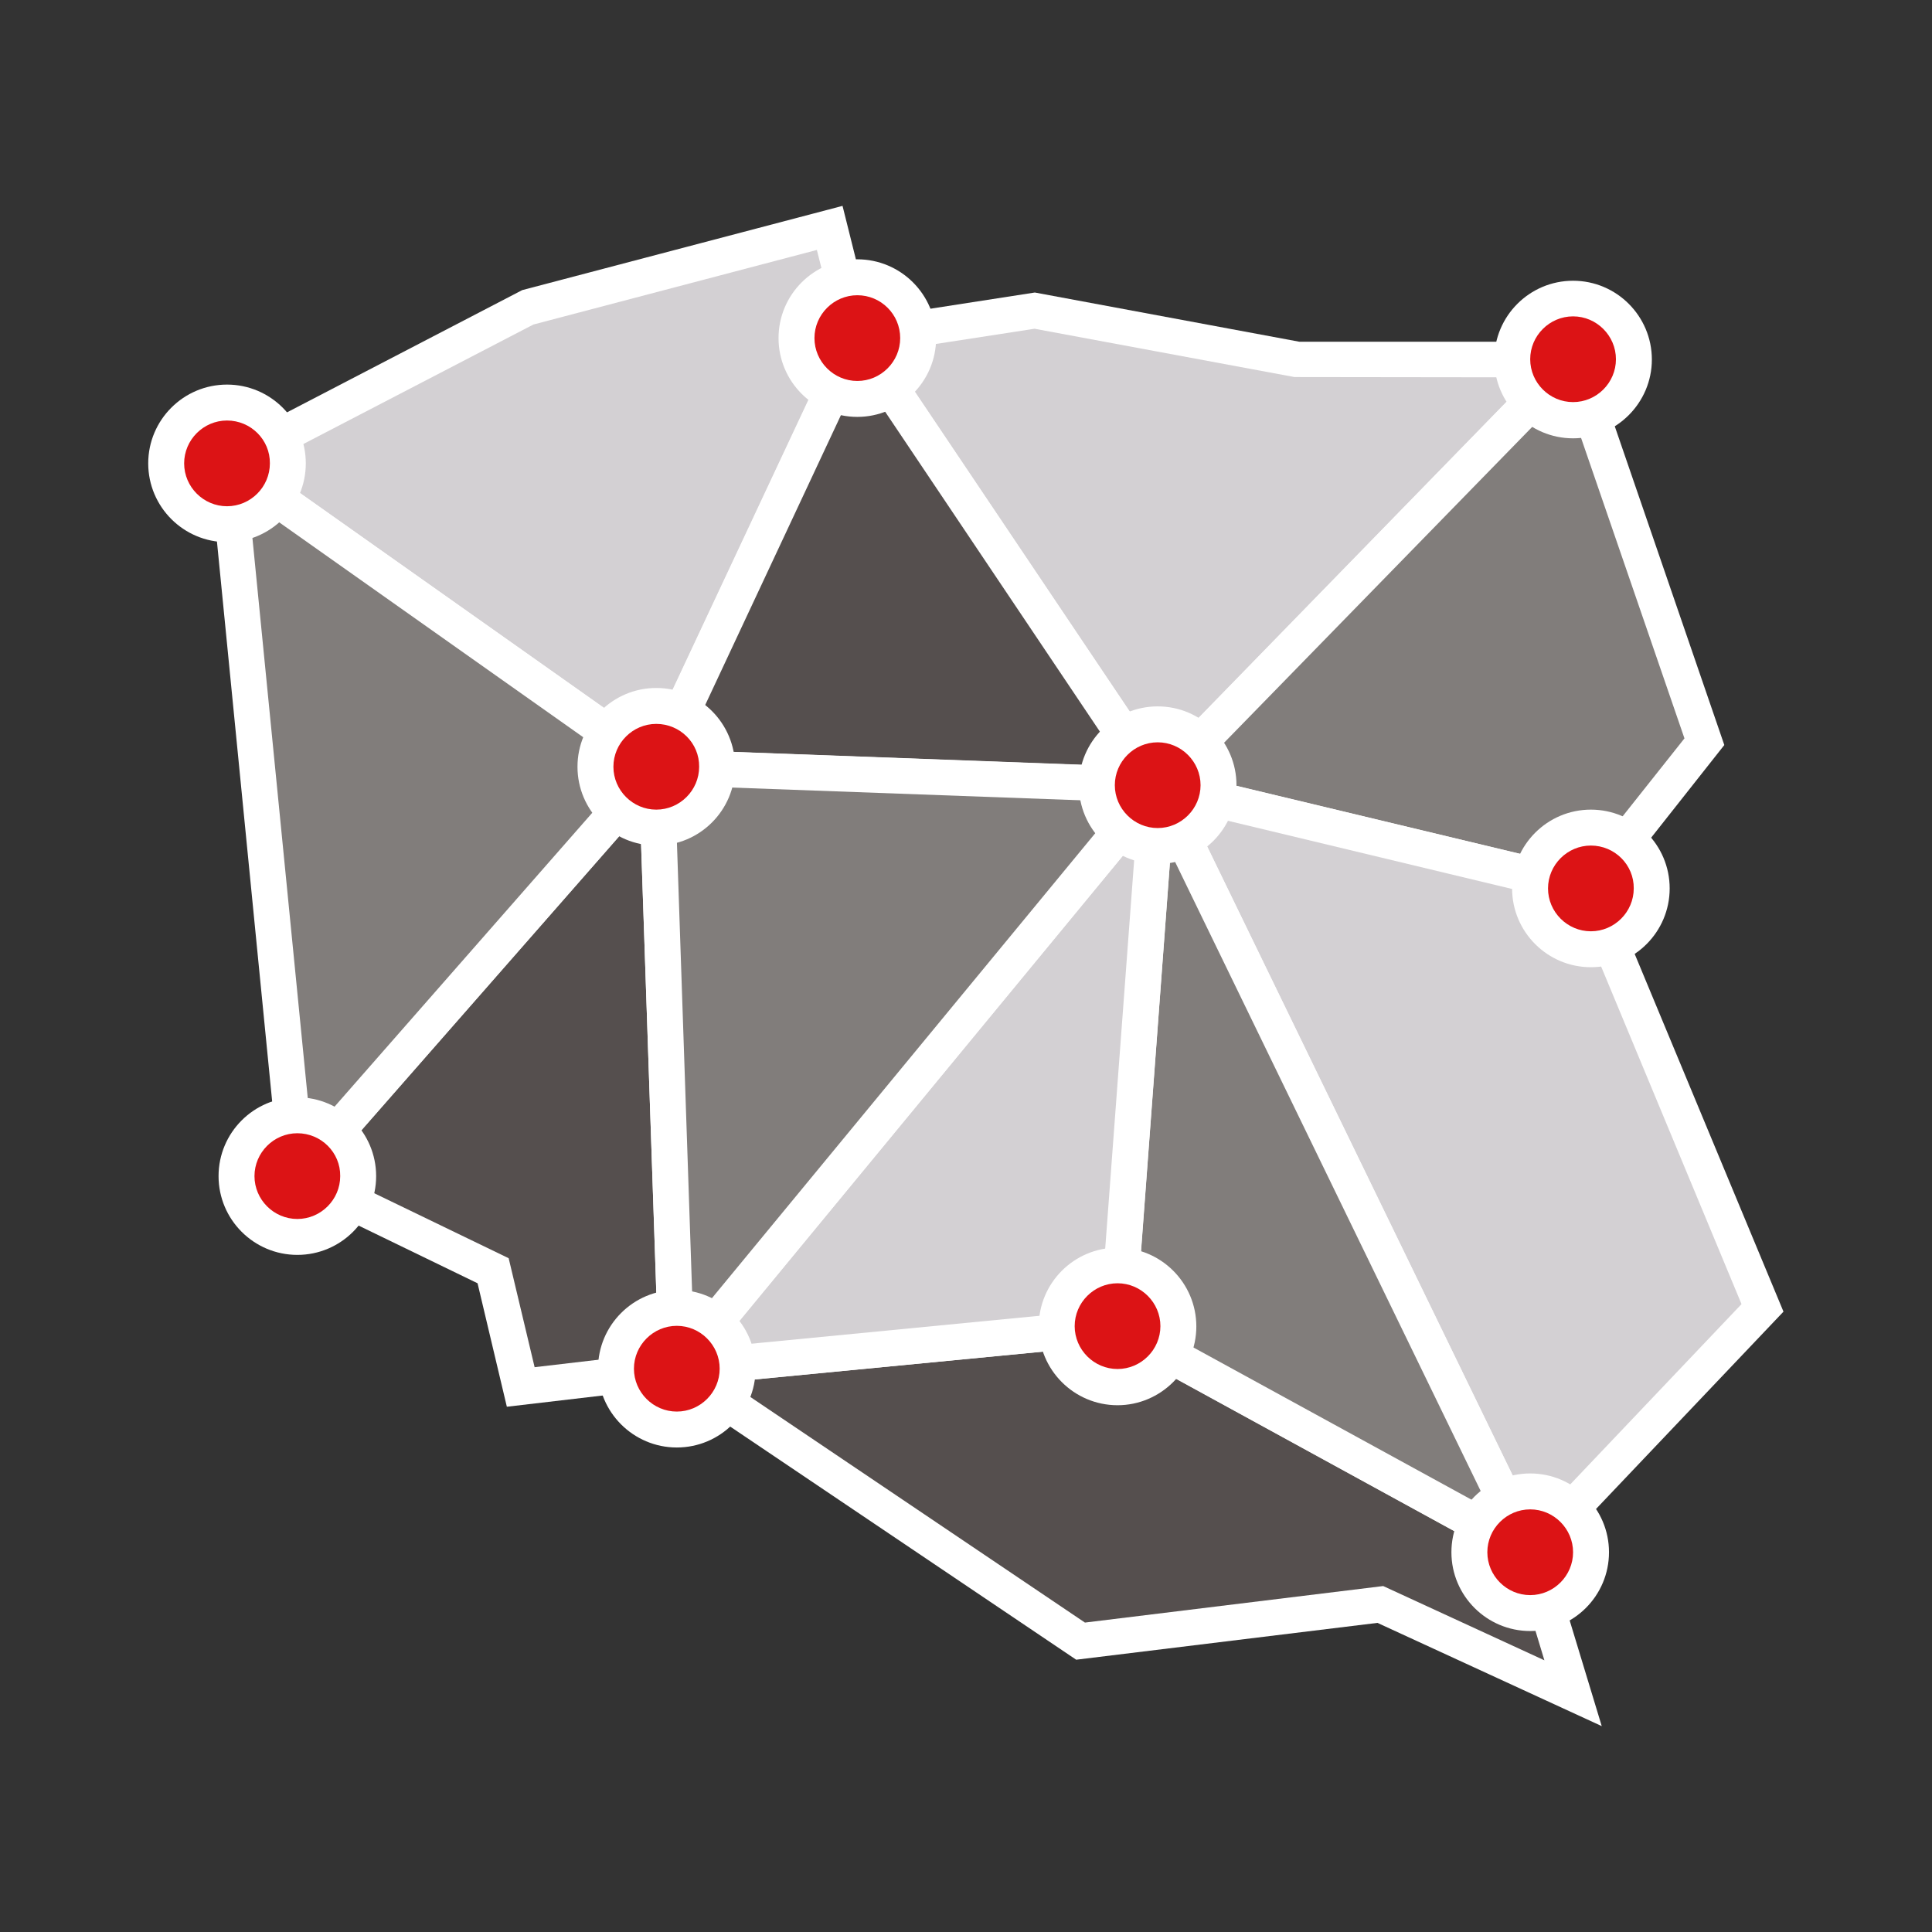 <?xml version="1.0" encoding="utf-8"?>
<!-- Generator: Adobe Illustrator 25.2.0, SVG Export Plug-In . SVG Version: 6.00 Build 0)  -->
<svg version="1.1" id="Warstwa_1" xmlns="http://www.w3.org/2000/svg" xmlns:xlink="http://www.w3.org/1999/xlink" x="0px" y="0px"
	 viewBox="0 0 64 64" style="enable-background:new 0 0 64 64;" xml:space="preserve">
<rect x="0" y="0" width="64" height="64" fill="#333333" stroke="none"/>
<style type="text/css">
	.st0{fill:#D3D0D3;}
	.st1{fill:#FFFFFF;}
	.st2{fill:#817D7B;}
	.st3{fill:#554F4E;}
	.st4{fill:#DC1315;}
</style>
<g id="XMLID_333_">
	<g id="XMLID_384_">
		<polygon class="st0" points="28.4,11.2 21.74,25.41 7.52,15.36 17.45,10.19 27.48,7.55 		"/>
		<path class="st1" d="M21.98,26.3L6.39,15.28L17.3,9.61l10.61-2.79l1.11,4.44L21.98,26.3z M8.66,15.43l12.85,9.08l6.27-13.37
			l-0.72-2.86l-9.39,2.47L8.66,15.43z"/>
	</g>
	<g id="XMLID_383_">
		<polygon class="st0" points="52.11,11.91 38.35,26.02 28.4,11.2 34.28,10.29 42.99,11.91 		"/>
		<path class="st1" d="M38.27,26.95L27.38,10.76l6.9-1.07l8.76,1.63h10.47L38.27,26.95z M29.41,11.64l9.03,13.44L50.7,12.5
			l-7.82-0.01l-8.61-1.6L29.41,11.64z"/>
	</g>
	<g id="XMLID_382_">
		<polygon class="st2" points="56.46,24.57 52.61,29.44 38.35,26.02 52.11,11.91 		"/>
		<path class="st1" d="M52.84,30.1L37.2,26.35L52.35,10.8l4.77,13.88L52.84,30.1z M39.5,25.68l12.88,3.09l3.42-4.31l-3.94-11.45
			L39.5,25.68z"/>
	</g>
	<g id="XMLID_381_">
		<polygon class="st0" points="58.39,43.32 50.69,51.42 38.35,26.02 52.61,29.44 		"/>
		<path class="st1" d="M50.53,52.45l-13.26-27.3l15.77,3.78l6.04,14.52L50.53,52.45z M39.43,26.89l11.42,23.51l6.84-7.2l-5.51-13.25
			L39.43,26.89z"/>
	</g>
	<g id="XMLID_380_">
		<polygon class="st3" points="52.11,56.09 45.72,53.15 35.79,54.36 22.42,45.35 37.02,43.94 50.69,51.42 		"/>
		<path class="st1" d="M53.06,57.18l-7.43-3.42l-9.98,1.22L20.72,44.92l16.43-1.59l14.04,7.69L53.06,57.18z M45.82,52.54L51.16,55
			l-0.96-3.17l-13.3-7.28l-12.78,1.23l11.82,7.97L45.82,52.54z"/>
	</g>
	<g id="XMLID_379_">
		<polygon class="st3" points="22.42,45.35 17.25,45.95 16.34,42.1 9.85,38.96 21.74,25.41 		"/>
		<path class="st1" d="M16.79,46.6l-0.97-4.09l-6.93-3.36l13.39-15.26l0.74,21.98L16.79,46.6z M10.81,38.76l6.04,2.92l0.86,3.61
			l4.1-0.48l-0.61-17.9L10.81,38.76z"/>
	</g>
	<g id="XMLID_378_">
		<polygon class="st2" points="21.74,25.41 9.85,38.96 7.52,15.36 		"/>
		<path class="st1" d="M9.4,40.38L6.81,14.12L22.62,25.3L9.4,40.38z M8.24,16.59l2.07,20.95l10.55-12.03L8.24,16.59z"/>
	</g>
	<g id="XMLID_377_">
		<polygon class="st3" points="38.35,26.02 21.74,25.41 28.4,11.2 		"/>
		<path class="st1" d="M39.49,26.65l-18.67-0.69L28.3,10L39.49,26.65z M22.66,24.85l14.55,0.54L28.49,12.4L22.66,24.85z"/>
	</g>
	<g id="XMLID_376_">
		<polygon class="st2" points="50.69,51.42 37.02,43.94 38.35,26.02 		"/>
		<path class="st1" d="M52.03,52.83L36.4,44.27l1.52-20.49L52.03,52.83z M37.64,43.6l11.71,6.41L38.78,28.25L37.64,43.6z"/>
	</g>
	<g id="XMLID_375_">
		<polygon class="st0" points="38.35,26.02 37.02,43.94 22.42,45.35 		"/>
		<path class="st1" d="M21.05,46.08L39.08,24.2l-1.51,20.28L21.05,46.08z M37.62,27.83L23.78,44.62l12.68-1.23L37.62,27.83z"/>
	</g>
	<g id="XMLID_374_">
		<polygon class="st2" points="38.35,26.02 22.42,45.35 21.74,25.41 		"/>
		<path class="st1" d="M21.88,46.93l-0.75-22.14l18.44,0.68L21.88,46.93z M22.36,26.02l0.6,17.74l14.18-17.2L22.36,26.02z"/>
	</g>
	<g id="XMLID_334_">
		<g id="XMLID_400_">
			<circle class="st4" cx="38.35" cy="26.01" r="2.02"/>
			<path class="st1" d="M38.35,28.62c-1.44,0-2.61-1.17-2.61-2.61c0-1.44,1.17-2.61,2.61-2.61s2.61,1.17,2.61,2.61
				C40.96,27.45,39.79,28.62,38.35,28.62z M38.35,24.59c-0.78,0-1.42,0.64-1.42,1.42c0,0.78,0.64,1.42,1.42,1.42
				c0.78,0,1.42-0.64,1.42-1.42C39.77,25.23,39.13,24.59,38.35,24.59z"/>
		</g>
		<g id="XMLID_397_">
			<circle class="st4" cx="37.02" cy="43.94" r="2.02"/>
			<path class="st1" d="M37.02,46.55c-1.44,0-2.61-1.17-2.61-2.61s1.17-2.61,2.61-2.61s2.61,1.17,2.61,2.61S38.45,46.55,37.02,46.55
				z M37.02,42.51c-0.78,0-1.42,0.64-1.42,1.42c0,0.78,0.64,1.42,1.42,1.42c0.78,0,1.42-0.64,1.42-1.42
				C38.44,43.15,37.8,42.51,37.02,42.51z"/>
		</g>
		<g id="XMLID_394_">
			<circle class="st4" cx="21.74" cy="25.41" r="2.02"/>
			<path class="st1" d="M21.74,28.01c-1.44,0-2.61-1.17-2.61-2.61s1.17-2.61,2.61-2.61s2.61,1.17,2.61,2.61S23.18,28.01,21.74,28.01
				z M21.74,23.98c-0.78,0-1.42,0.64-1.42,1.42c0,0.78,0.64,1.42,1.42,1.42s1.42-0.64,1.42-1.42
				C23.17,24.62,22.53,23.98,21.74,23.98z"/>
		</g>
		<g id="XMLID_393_">
			<circle class="st4" cx="7.52" cy="15.35" r="2.02"/>
			<path class="st1" d="M7.52,17.96c-1.44,0-2.61-1.17-2.61-2.61s1.17-2.61,2.61-2.61s2.61,1.17,2.61,2.61S8.96,17.96,7.52,17.96z
				 M7.52,13.93c-0.78,0-1.42,0.64-1.42,1.42c0,0.78,0.64,1.42,1.42,1.42c0.78,0,1.42-0.64,1.42-1.42
				C8.95,14.57,8.31,13.93,7.52,13.93z"/>
		</g>
		<g id="XMLID_392_">
			<circle class="st4" cx="9.85" cy="38.96" r="2.02"/>
			<path class="st1" d="M9.85,41.57c-1.44,0-2.61-1.17-2.61-2.61s1.17-2.61,2.61-2.61s2.61,1.17,2.61,2.61S11.29,41.57,9.85,41.57z
				 M9.85,37.54c-0.78,0-1.42,0.64-1.42,1.42c0,0.78,0.64,1.42,1.42,1.42c0.78,0,1.42-0.64,1.42-1.42
				C11.28,38.18,10.64,37.54,9.85,37.54z"/>
		</g>
		<g id="XMLID_391_">
			<circle class="st4" cx="22.42" cy="45.34" r="2.02"/>
			<path class="st1" d="M22.42,47.95c-1.44,0-2.61-1.17-2.61-2.61s1.17-2.61,2.61-2.61s2.61,1.17,2.61,2.61S23.86,47.95,22.42,47.95
				z M22.42,43.92c-0.78,0-1.42,0.64-1.42,1.42c0,0.78,0.64,1.42,1.42,1.42c0.78,0,1.42-0.64,1.42-1.42
				C23.84,44.56,23.2,43.92,22.42,43.92z"/>
		</g>
		<g id="XMLID_390_">
			<circle class="st4" cx="28.4" cy="11.2" r="2.02"/>
			<path class="st1" d="M28.4,13.81c-1.44,0-2.61-1.17-2.61-2.61s1.17-2.61,2.61-2.61s2.61,1.17,2.61,2.61S29.83,13.81,28.4,13.81z
				 M28.4,9.78c-0.78,0-1.42,0.64-1.42,1.42c0,0.78,0.64,1.42,1.42,1.42c0.78,0,1.42-0.64,1.42-1.42
				C29.82,10.41,29.18,9.78,28.4,9.78z"/>
		</g>
		<g id="XMLID_389_">
			<circle class="st4" cx="50.69" cy="51.42" r="2.02"/>
			<path class="st1" d="M50.69,54.03c-1.44,0-2.61-1.17-2.61-2.61c0-1.44,1.17-2.61,2.61-2.61s2.61,1.17,2.61,2.61
				C53.3,52.86,52.13,54.03,50.69,54.03z M50.69,50c-0.78,0-1.42,0.64-1.42,1.42c0,0.78,0.64,1.42,1.42,1.42s1.42-0.64,1.42-1.42
				C52.11,50.64,51.47,50,50.69,50z"/>
		</g>
		<g id="XMLID_388_">
			<circle class="st4" cx="52.7" cy="29.44" r="2.02"/>
			<path class="st1" d="M52.7,32.04c-1.44,0-2.61-1.17-2.61-2.61s1.17-2.61,2.61-2.61s2.61,1.17,2.61,2.61S54.14,32.04,52.7,32.04z
				 M52.7,28.01c-0.78,0-1.42,0.64-1.42,1.42c0,0.78,0.64,1.42,1.42,1.42s1.42-0.64,1.42-1.42C54.13,28.65,53.49,28.01,52.7,28.01z"
				/>
		</g>
		<g id="XMLID_387_">
			<circle class="st4" cx="52.11" cy="11.91" r="2.02"/>
			<path class="st1" d="M52.11,14.52c-1.44,0-2.61-1.17-2.61-2.61s1.17-2.61,2.61-2.61s2.61,1.17,2.61,2.61S53.54,14.52,52.11,14.52
				z M52.11,10.48c-0.78,0-1.42,0.64-1.42,1.42c0,0.78,0.64,1.42,1.42,1.42c0.78,0,1.42-0.64,1.42-1.42
				C53.53,11.12,52.89,10.48,52.11,10.48z"/>
		</g>
	</g>
</g>
</svg>
